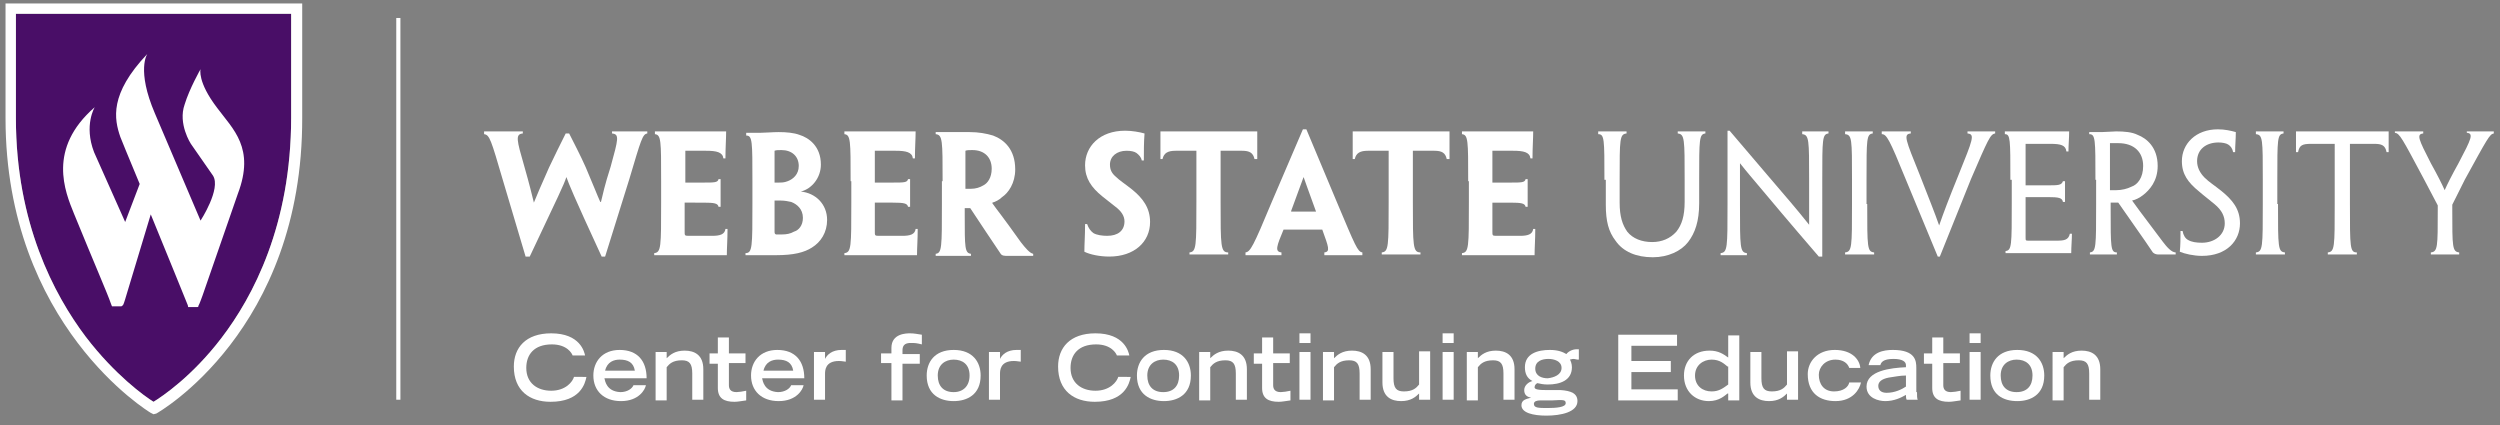 <?xml version="1.0" encoding="utf-8"?>
<!-- Generator: Adobe Illustrator 22.1.0, SVG Export Plug-In . SVG Version: 6.00 Build 0)  -->
<svg version="1.1" id="Layer_1" xmlns="http://www.w3.org/2000/svg" xmlns:xlink="http://www.w3.org/1999/xlink" x="0px" y="0px"
	 viewBox="0 0 361.5 61.5" style="enable-background:new 0 0 361.5 61.5;" xml:space="preserve">
<rect x="0" y="0" width="361.5" height="61.5" fill="#808080" stroke="none"/>
<style type="text/css">
	.st0{fill:#490E67;}
	.st1{fill:#FFFFFF;}
</style>
<g>
	<path class="st0" d="M2.3,2.1v15c0,15.1,5.5,25.5,10.1,31.6c4.2,5.5,8.5,8.6,9.8,9.4c1.3-0.8,5.6-3.7,9.8-9.2
		c4.6-6,10.1-16.4,10.1-31.9v-15H2.3z"/>
	<rect x="57.3" y="2.6" class="st1" width="0.6" height="55.2"/>
	<g>
		<path class="st1" d="M87.5,37.1H87c-4.2-9.1-4.7-10.4-5.1-11.5h0c-0.4,1.2-1,2.4-5.3,11.5H76L72.7,26c-1.7-5.8-1.9-6.5-2.7-6.6V19
			c0.6,0,1.5,0,2.6,0c1,0,1.9,0,3,0v0.3c-1.1,0.1-0.9,0.9,0.2,4.7c0.8,2.8,1.1,4.1,1.4,5.3h0c0.5-1.2,0.9-2.2,2.2-5.1
			c0.8-1.7,1.7-3.5,2.4-4.9h0.5c0.7,1.4,1.6,3.1,2.4,4.9c1.2,2.8,1.6,3.9,2.1,5h0.1c0.3-1.2,0.5-2.3,1.4-5.1c1.1-4,1.3-4.7,0.2-4.8
			V19c0.8,0,1.6,0,2.7,0c1.1,0,1.7,0,2.4,0v0.3c-0.7,0.1-0.9,0.9-2.6,6.6L87.5,37.1z"/>
		<path class="st1" d="M95.6,26.2c0-5.9,0-6.7-0.9-6.8V19c0.8,0,2.7,0,4.9,0c1.9,0,4,0,5.4,0c0,1.1-0.1,2.3-0.1,3.9h-0.3
			c-0.1-0.9-1-1.1-2.5-1.1h-3v4.6h2.6c1.6,0,2.1,0,2.2-0.5h0.3c0,0.7,0,1.3,0,1.9c0,0.7,0,1.3,0,2.1h-0.3c-0.1-0.5-0.6-0.6-2.2-0.6
			H99v4.2c0,0.5,0,0.6,0.5,0.6c1.1,0,2.4,0,3.5,0c1.1,0,1.8-0.2,1.9-1h0.3c0,1.6-0.1,2.7-0.1,3.8c-1.6,0-3.4,0-5.1,0
			c-2.5,0-4.6,0-5.4,0v-0.3c1-0.1,1-0.9,1-7.3V26.2z"/>
		<path class="st1" d="M119.6,31.8c0,1.8-0.9,3.2-2.2,4c-1.1,0.7-2.6,1.1-5.2,1.1c-0.8,0-1.5,0-2.4,0c-0.5,0-1.2,0-2,0v-0.3
			c1,0,1-0.9,1-7.2v-3.1c0-5.9,0-6.7-0.9-6.7v-0.4c0.5,0,1.5,0,2.1,0c0.7,0,1.7-0.1,2.6-0.1c1.1,0,2.2,0.1,3,0.4
			c1.3,0.4,3.1,1.6,3.1,4.3c0,1.9-1.3,3.5-2.9,3.9v0C117.9,27.9,119.6,29.5,119.6,31.8L119.6,31.8z M115.5,24c0-1.4-1-2.3-2.5-2.3
			c-0.4,0-0.8,0-1,0.1v4.6c0.2,0,0.5,0,0.6,0c0.4,0,0.8,0,1.3-0.2C114.7,25.9,115.5,25.2,115.5,24L115.5,24z M116.1,31.5
			c0-1.3-0.9-2-1.7-2.3c-0.4-0.1-1-0.2-1.5-0.2c-0.2,0-0.6,0-0.9,0v4.4c0,0.3,0,0.4,0.2,0.5c0.3,0,0.6,0,0.9,0
			c0.6,0,1.2-0.1,1.7-0.4C115.5,33.3,116.1,32.6,116.1,31.5L116.1,31.5z"/>
		<path class="st1" d="M123,26.2c0-5.9,0-6.7-0.9-6.8V19c0.8,0,2.7,0,4.9,0c1.9,0,4,0,5.4,0c0,1.1-0.1,2.3-0.1,3.9H132
			c-0.1-0.9-1-1.1-2.5-1.1h-3v4.6h2.6c1.6,0,2.1,0,2.2-0.5h0.3c0,0.7,0,1.3,0,1.9c0,0.7,0,1.3,0,2.1h-0.3c-0.1-0.5-0.6-0.6-2.2-0.6
			h-2.6v4.2c0,0.5,0,0.6,0.5,0.6c1.1,0,2.4,0,3.5,0c1.1,0,1.8-0.2,1.9-1h0.3c0,1.6-0.1,2.7-0.1,3.8c-1.6,0-3.4,0-5.1,0
			c-2.5,0-4.6,0-5.4,0v-0.3c1-0.1,1-0.9,1-7.3V26.2z"/>
		<path class="st1" d="M136.3,26.2c0-5.9,0-6.7-1-6.8v-0.3c0.6,0,1.4,0,2.3,0c0.7,0,1.8,0,2.6,0c1.3,0,2.4,0.2,3.4,0.5
			c1.6,0.6,3.2,2,3.2,4.9c0,2-1,3.4-1.9,4c-0.4,0.4-1,0.7-1.4,0.8v0.1c0.7,1,1.4,1.8,4.1,5.6c0.7,0.9,1.3,1.6,1.8,1.7v0.3h-2.1h-1.6
			c-0.4,0-0.8,0-1-0.3c-1.4-2.1-2.9-4.3-4.4-6.6c-0.2,0-0.5,0-0.8,0v1c0,4.7,0,5.5,0.9,5.6v0.3c-0.5,0-1.6,0-2.5,0c-1.1,0-2,0-2.6,0
			v-0.3c0.9-0.1,0.9-0.9,0.9-7.3V26.2z M143.4,24.4c0-1.6-1-2.7-2.8-2.7c-0.4,0-0.8,0-1,0.1v5.5c0.3,0,0.5,0,0.8,0
			c0.7,0,1.3-0.2,1.8-0.5C142.8,26.5,143.4,25.7,143.4,24.4L143.4,24.4z"/>
		<path class="st1" d="M166.3,32.1c0,2.9-2.3,5-5.9,5c-1.4,0-2.8-0.3-3.6-0.7c0-1.2,0.1-2.2,0.1-4h0.3c0.2,0.6,0.5,1,0.9,1.3
			c0.5,0.3,1.3,0.4,2,0.4c1.5,0,2.5-0.7,2.5-2.1c0-0.8-0.5-1.5-1.3-2.1c-0.6-0.5-1.3-1-1.9-1.5c-1.6-1.3-2.5-2.6-2.5-4.5
			c0-2.7,2.1-5,5.8-5c1,0,2.1,0.2,2.8,0.4c-0.1,1.3-0.1,2.4-0.1,3.9h-0.3c-0.1-0.5-0.4-0.8-0.8-1.1c-0.3-0.2-0.8-0.3-1.4-0.3
			c-1.4,0-2.4,0.8-2.4,2c0,0.8,0.3,1.3,0.9,1.8c0.5,0.5,1.3,1,2.3,1.8C165.3,28.7,166.3,30.1,166.3,32.1L166.3,32.1z"/>
		<path class="st1" d="M173.1,21.8H170c-1.1,0-1.7,0.3-1.9,1.2h-0.3c0-1.5,0-2.9,0-4c1.9,0,4,0,5.7,0h2.6c2,0,4.1,0,5.7,0v4h-0.4
			c-0.2-0.9-0.7-1.2-1.8-1.2h-3.1v7.4c0,6.4,0,7.3,1.1,7.3v0.3c-0.8,0-1.8,0-2.8,0c-1.1,0-2.1,0-2.8,0v-0.3c1-0.1,1-0.9,1-7.3V21.8z
			"/>
		<path class="st1" d="M185.6,33.2c-1,2.4-1.3,3.2-0.3,3.3v0.4c-0.8,0-1.8,0-2.7,0c-1.2,0-2,0-2.5,0v-0.4c0.7-0.1,1.1-0.8,3.8-7.3
			l4.5-10.5h0.5l4.4,10.5c2.7,6.4,3,7.2,3.7,7.3v0.4c-0.5,0-1.3,0-2.5,0c-1,0-2,0-3,0v-0.4c0.9-0.1,0.6-0.8-0.3-3.3H185.6z
			 M190.3,30.6L190.3,30.6c-1.3-3.6-1.6-4.4-1.8-5h0c-0.2,0.5-0.5,1.4-1.8,4.9l0,0.1H190.3z"/>
		<path class="st1" d="M200.9,21.8h-3.1c-1.1,0-1.7,0.3-1.9,1.2h-0.3c0-1.5,0-2.9,0-4c1.9,0,4,0,5.7,0h2.6c2,0,4.1,0,5.7,0v4h-0.4
			c-0.2-0.9-0.7-1.2-1.8-1.2h-3.1v7.4c0,6.4,0,7.3,1.1,7.3v0.3c-0.8,0-1.8,0-2.8,0c-1.1,0-2.1,0-2.8,0v-0.3c1-0.1,1-0.9,1-7.3V21.8z
			"/>
		<path class="st1" d="M212.3,26.2c0-5.9,0-6.7-0.9-6.8V19c0.8,0,2.7,0,4.9,0c1.9,0,4,0,5.4,0c0,1.1-0.1,2.3-0.1,3.9h-0.3
			c-0.1-0.9-1-1.1-2.5-1.1h-3v4.6h2.6c1.6,0,2.1,0,2.2-0.5h0.3c0,0.7,0,1.3,0,1.9c0,0.7,0,1.3,0,2.1h-0.3c-0.1-0.5-0.6-0.6-2.2-0.6
			h-2.6v4.2c0,0.5,0,0.6,0.5,0.6c1.1,0,2.4,0,3.5,0c1.1,0,1.8-0.2,1.9-1h0.3c0,1.6-0.1,2.7-0.1,3.8c-1.6,0-3.4,0-5.1,0
			c-2.5,0-4.6,0-5.4,0v-0.3c1-0.1,1-0.9,1-7.3V26.2z"/>
		<path class="st1" d="M232,26c0-5.9,0-6.6-0.9-6.6V19c0.5,0,1.3,0,2.1,0c0.8,0,1.5,0,2,0v0.3c-1,0.1-1,0.8-1,6.6v3.4
			c0,2,0.4,3.2,1.1,4.2c0.8,1,2.1,1.5,3.6,1.5c1.4,0,2.6-0.5,3.5-1.5c0.8-1,1.2-2.3,1.2-4.3V26c0-5.9,0-6.6-1-6.7V19
			c0.6,0,1.3,0,2,0c0.8,0,1.5,0,2,0v0.3c-0.9,0.1-0.9,0.8-0.9,6.7v3.4c0,2.6-0.6,4.3-1.6,5.6c-1,1.3-2.9,2.2-5.1,2.2
			c-2.4,0-4.3-0.8-5.4-2.4c-1-1.3-1.4-2.8-1.4-5.2V26z"/>
		<path class="st1" d="M263.3,37.1H263c-4.4-5.1-6.9-8.1-8.5-10c-1-1.2-1.8-2.1-2.9-3.5h0v6c0,6.2,0,6.9,1,7v0.3c-0.6,0-1.3,0-2,0
			c-0.8,0-1.3,0-1.8,0v-0.3c1-0.1,1-0.8,1-7.1V18.9h0.3c4.4,5.2,7.1,8.3,8.7,10.2c1,1.2,1.7,2,2.8,3.4h0v-6.5c0-5.8,0-6.5-1-6.6V19
			c0.5,0,1.2,0,1.9,0c0.8,0,1.4,0,1.9,0v0.3c-0.9,0.1-0.9,0.8-0.9,6.7V37.1z"/>
		<path class="st1" d="M270,29.5c0,6.3,0,6.9,1,7v0.3c-0.6,0-1.3,0-2.1,0c-0.9,0-1.6,0-2.1,0v-0.3c1-0.1,1-0.8,1-7V26
			c0-5.9,0-6.5-1-6.6V19c0.5,0,1.2,0,2,0c0.8,0,1.5,0,2,0v0.3c-0.9,0.1-0.9,0.8-0.9,6.6V29.5z"/>
		<path class="st1" d="M280.5,37.1h-0.3L275.6,26c-2.4-5.9-2.8-6.6-3.5-6.6V19c0.4,0,1.1,0,2,0c0.9,0,1.7,0,2.2,0v0.3
			c-1.1,0.1-0.8,0.8,1.3,6c1.4,3.6,2.1,5.3,2.8,7.3h0c0.7-2,1.3-3.6,2.8-7.3c2.1-5.2,2.4-5.9,1.3-6V19c0.5,0,1.4,0,2.2,0
			c0.8,0,1.5,0,1.8,0v0.3c-0.7,0.1-1,0.8-3.5,6.6L280.5,37.1z"/>
		<path class="st1" d="M290.7,26c0-5.9,0-6.6-0.8-6.6V19c0.8,0,2.4,0,4.3,0c1.8,0,3.8,0,5,0c0,1-0.1,1.9-0.1,2.9h-0.3
			c-0.1-0.9-0.8-1.1-2.3-1.1h-3.6v6h3.1c1.6,0,2.1,0,2.3-0.6h0.3c0,0.5,0,1,0,1.4c0,0.5,0,1,0,1.6h-0.3c-0.1-0.6-0.6-0.7-2.2-0.7
			h-3.2v5.8c0,0.5,0,0.5,0.5,0.5h4c1.1,0,1.7-0.1,1.9-1h0.3c0,0.8-0.1,1.9-0.1,2.8c-1.4,0-3.2,0-4.9,0c-2,0-3.7,0-4.6,0v-0.3
			c0.9-0.1,0.9-0.8,0.9-7V26z"/>
		<path class="st1" d="M303,26c0-5.9,0-6.6-0.9-6.6v-0.3c0.6,0,1.1,0,1.8,0c0.6,0,1.6-0.1,2.1-0.1c1.2,0,2.3,0.1,3.1,0.5
			c1.3,0.5,2.9,1.8,2.9,4.5c0,2.2-1.2,3.5-2.1,4.2c-0.5,0.4-1.1,0.7-1.6,0.8v0c0.5,0.7,1,1.4,4.4,5.9c0.6,0.8,1.3,1.6,1.9,1.6v0.3
			c-0.5,0-1,0-1.5,0c-0.4,0-0.6,0-1,0c-0.3,0-0.6-0.1-0.8-0.3c-1.4-2.1-3-4.3-5-7.2h-1.1v1c0,5.5,0,6.2,0.9,6.2v0.3
			c-0.5,0-1.2,0-1.9,0c-0.8,0-1.4,0-2,0v-0.3c0.9-0.1,0.9-0.8,0.9-7V26z M309.9,24c0-2-1.3-3.3-3.6-3.3c-0.4,0-1,0-1.2,0v6.8
			c0.3,0,0.5,0,0.9,0c0.8,0,1.6-0.2,2.2-0.5C309.1,26.7,309.9,25.7,309.9,24L309.9,24z"/>
		<path class="st1" d="M323.9,32.3c0,2.5-1.9,4.7-5.5,4.7c-1.2,0-2.5-0.3-3.2-0.6c0.1-1,0.1-1.9,0.1-3h0.3c0.1,0.6,0.4,1.1,0.8,1.3
			c0.5,0.3,1.2,0.4,2,0.4c1.8,0,3.3-1.1,3.3-2.8c0-1-0.4-1.9-1.5-2.8c-0.7-0.6-1.4-1.1-2.2-1.8c-1.6-1.3-2.5-2.5-2.5-4.4
			c0-2.5,2-4.6,5.2-4.6c1,0,1.9,0.2,2.6,0.4c0,1-0.1,1.9-0.1,2.9h-0.3c-0.1-0.6-0.4-0.9-0.7-1.1c-0.3-0.2-0.9-0.3-1.4-0.3
			c-1.8,0-3.1,1-3.1,2.7c0,0.9,0.4,1.7,1.1,2.4c0.6,0.6,1.4,1.1,2.4,1.9C322.8,28.9,323.9,30.2,323.9,32.3L323.9,32.3z"/>
		<path class="st1" d="M329.4,29.5c0,6.3,0,6.9,1,7v0.3c-0.6,0-1.3,0-2.1,0c-0.9,0-1.6,0-2.1,0v-0.3c1-0.1,1-0.8,1-7V26
			c0-5.9,0-6.5-1-6.6V19c0.5,0,1.2,0,2,0c0.8,0,1.5,0,2,0v0.3c-0.9,0.1-0.9,0.8-0.9,6.6V29.5z"/>
		<path class="st1" d="M337.7,20.8h-3.5c-1.3,0-1.7,0.2-1.9,1.2H332v-3c1.8,0,4,0,5.7,0h2c1.8,0,4.1,0,5.7,0v3h-0.3
			c-0.2-1-0.7-1.2-1.8-1.2h-3.5v8.7c0,6.3,0,7,1,7v0.3c-0.6,0-1.3,0-2.1,0c-0.8,0-1.6,0-2.1,0v-0.3c1-0.1,1-0.8,1-7V20.8z"/>
		<path class="st1" d="M354.6,29.6v0.8c0,5.3,0,6,1,6.1v0.3c-0.5,0-1.3,0-2,0c-0.9,0-1.7,0-2.1,0v-0.3c1-0.1,1-0.8,1-6.1v-0.7
			l-2-3.8c-3.2-6-3.5-6.6-4.2-6.7V19c0.3,0,1,0,1.8,0c0.8,0,1.6,0,2.3,0v0.3c-1,0.1-0.7,0.8,1.1,4.3c1,1.8,1.6,3,2,3.9h0
			c0.4-0.9,1-2.1,2-3.9c1.9-3.6,2.2-4.3,1.2-4.4V19c0.7,0,1.4,0,2.2,0c0.8,0,1.3,0,1.7,0v0.3c-0.6,0.1-0.9,0.7-4.2,6.7L354.6,29.6z"
			/>
	</g>
	<g>
		<path class="st1" d="M84.8,54.5c-0.2,1-0.9,3.6-5.2,3.6c-3,0-5.3-1.6-5.3-5.1c0-2.7,1.7-4.8,5.4-4.8c4.2,0,4.8,2.7,4.9,3.2h-1.8
			c-0.1-0.3-0.8-1.6-3-1.6c-2.6,0-3.7,1.5-3.7,3.4c0,2.2,1.6,3.3,3.6,3.3c2.1,0,3.1-1.3,3.3-2H84.8z"/>
		<path class="st1" d="M93.4,55.7c-0.1,0.6-1,2.3-3.6,2.3c-2.5,0-4-1.5-4-3.7c0-2,1.3-3.7,3.8-3.7c2.6,0,3.9,1.6,3.9,4.1h-6.1
			c0.1,0.4,0.3,1.9,2.3,2c1,0,1.7-0.5,1.9-1H93.4z M91.8,53.6c-0.2-1.2-1-1.6-2.2-1.6c-0.8,0-1.8,0.3-2.1,1.6H91.8z"/>
		<path class="st1" d="M94.8,50.9h1.6v0.9c0.5-0.5,1.2-1.1,2.6-1.1c1.4,0,2.7,0.6,2.7,2.7v4.4h-1.6V54c0-1.4-0.4-1.9-1.5-1.9
			c-1.3,0-1.8,0.5-2.2,1v4.8h-1.6V50.9z"/>
		<path class="st1" d="M102.6,51.1h1.2v-2.3h1.6v2.3h2.4v1.4h-2.4v3.2c0,0.5,0.2,1,1.1,1c0.3,0,1-0.1,1.4-0.2v1.4
			c-0.8,0.1-1.2,0.2-1.7,0.2c-1.5,0-2.4-0.5-2.4-2v-3.5h-1.2V51.1z"/>
		<path class="st1" d="M116.2,55.7c-0.1,0.6-1,2.3-3.6,2.3c-2.5,0-4-1.5-4-3.7c0-2,1.3-3.7,3.8-3.7c2.6,0,3.9,1.6,3.9,4.1h-6.1
			c0.1,0.4,0.3,1.9,2.3,2c1,0,1.7-0.5,1.9-1H116.2z M114.7,53.6c-0.2-1.2-1-1.6-2.2-1.6c-0.8,0-1.8,0.3-2.1,1.6H114.7z"/>
		<path class="st1" d="M117.7,50.9h1.6v1h0c0.3-0.6,1-1.3,2.4-1.3c0.2,0,0.4,0,0.6,0v1.7c-0.2,0-0.5-0.1-1-0.1c-2,0-2,1.4-2,1.9v3.7
			h-1.6V50.9z"/>
		<path class="st1" d="M128.9,57.8v-5.3h-1.5v-1.4h1.5v-0.8c0-2.1,2.2-2.1,2.7-2.1c0.6,0,1,0.1,1.7,0.2v1.4c-0.8-0.2-1-0.2-1.4-0.2
			c-1.3-0.1-1.4,0.6-1.4,1.1v0.5h2.5v1.4h-2.5v5.3H128.9z"/>
		<path class="st1" d="M134,54.3c0-1.9,1.1-3.7,3.9-3.7s3.9,1.8,3.9,3.7c0,2.8-2,3.7-3.9,3.7S134,57.1,134,54.3z M140.2,54.3
			c0-1.6-1-2.3-2.3-2.3c-1.2,0-2.3,0.7-2.3,2.3c0,1.5,0.8,2.4,2.3,2.4C139.3,56.7,140.2,55.8,140.2,54.3z"/>
		<path class="st1" d="M143,50.9h1.6v1h0c0.3-0.6,1-1.3,2.4-1.3c0.2,0,0.4,0,0.6,0v1.7c-0.2,0-0.5-0.1-1-0.1c-2,0-2,1.4-2,1.9v3.7
			H143V50.9z"/>
		<path class="st1" d="M163.5,54.5c-0.2,1-0.9,3.6-5.2,3.6c-3,0-5.3-1.6-5.3-5.1c0-2.7,1.7-4.8,5.4-4.8c4.2,0,4.8,2.7,4.9,3.2h-1.8
			c-0.1-0.3-0.8-1.6-3-1.6c-2.6,0-3.7,1.5-3.7,3.4c0,2.2,1.6,3.3,3.6,3.3c2.1,0,3.1-1.3,3.3-2H163.5z"/>
		<path class="st1" d="M164.4,54.3c0-1.9,1.1-3.7,3.9-3.7s3.9,1.8,3.9,3.7c0,2.8-2,3.7-3.9,3.7S164.4,57.1,164.4,54.3z M170.5,54.3
			c0-1.6-1-2.3-2.3-2.3c-1.2,0-2.3,0.7-2.3,2.3c0,1.5,0.8,2.4,2.3,2.4S170.5,55.8,170.5,54.3z"/>
		<path class="st1" d="M173.4,50.9h1.6v0.9c0.5-0.5,1.2-1.1,2.6-1.1c1.4,0,2.7,0.6,2.7,2.7v4.4h-1.6V54c0-1.4-0.4-1.9-1.5-1.9
			c-1.3,0-1.8,0.5-2.2,1v4.8h-1.6V50.9z"/>
		<path class="st1" d="M181.3,51.1h1.2v-2.3h1.6v2.3h2.4v1.4h-2.4v3.2c0,0.5,0.2,1,1.1,1c0.3,0,1-0.1,1.4-0.2v1.4
			c-0.8,0.1-1.2,0.2-1.7,0.2c-1.5,0-2.4-0.5-2.4-2v-3.5h-1.2V51.1z"/>
		<path class="st1" d="M187.9,48.2h1.6v1.4h-1.6V48.2z M187.9,50.9h1.6v6.9h-1.6V50.9z"/>
		<path class="st1" d="M191.3,50.9h1.6v0.9c0.5-0.5,1.2-1.1,2.6-1.1c1.4,0,2.7,0.6,2.7,2.7v4.4h-1.6V54c0-1.4-0.4-1.9-1.5-1.9
			c-1.3,0-1.8,0.5-2.2,1v4.8h-1.6V50.9z"/>
		<path class="st1" d="M206.8,57.8h-1.6v-0.9c-0.5,0.5-1.2,1.1-2.6,1.1c-1.4,0-2.7-0.6-2.7-2.7v-4.4h1.6v3.8c0,1.4,0.4,1.9,1.5,1.9
			c1.3,0,1.8-0.5,2.2-1v-4.8h1.6V57.8z"/>
		<path class="st1" d="M208.6,48.2h1.6v1.4h-1.6V48.2z M208.6,50.9h1.6v6.9h-1.6V50.9z"/>
		<path class="st1" d="M212.1,50.9h1.6v0.9c0.5-0.5,1.2-1.1,2.6-1.1c1.4,0,2.7,0.6,2.7,2.7v4.4h-1.6V54c0-1.4-0.4-1.9-1.5-1.9
			c-1.3,0-1.8,0.5-2.2,1v4.8h-1.6V50.9z"/>
		<path class="st1" d="M228.1,52c-0.1,0-0.4-0.1-0.6-0.1c-0.2,0-0.4,0.1-0.5,0.1c0.1,0.1,0.3,0.6,0.3,1.1c0,1.9-1.7,2.5-3.5,2.5
			c-0.6,0-1.1-0.1-1.5-0.2c-0.2,0.1-0.4,0.3-0.4,0.6c0,0.2,0.2,0.4,1.5,0.4h2.2c1.6,0.1,2.5,0.5,2.5,1.6c0,1.6-2.4,2.1-4.5,2.1
			c-1.9,0-3.6-0.4-3.6-1.5c0-0.8,0.7-0.9,1.4-1.1v0c-0.6-0.1-1-0.4-1-1.1s0.7-1.2,1.2-1.3v0c-0.8-0.4-1.1-1.1-1.1-2
			c0-2,1.9-2.5,3.6-2.5c1.2,0,1.9,0.3,2.4,0.6c0.2-0.3,0.8-0.7,1.5-0.7h0.3V52z M222.7,57.9c-0.4,0-0.9,0.1-0.9,0.5
			c0,0.6,0.7,0.6,2,0.6c1.2,0,2.6-0.1,2.6-0.7c0-0.5-0.3-0.5-2-0.4H222.7z M225.8,53.2c0-1-1.1-1.3-1.9-1.3c-0.9,0-1.9,0.3-1.9,1.4
			c0,1.1,1,1.4,1.8,1.4C224.7,54.6,225.8,54.2,225.8,53.2z"/>
		<path class="st1" d="M234.1,48.4h8.4V50h-6.6v2.2h5.7v1.6h-5.7v2.5h6.7v1.6h-8.6V48.4z"/>
		<path class="st1" d="M249.8,56.9c-0.4,0.3-1.2,1.1-2.7,1.1c-2,0-3.6-1.4-3.6-3.7c0-2.1,1.4-3.6,3.7-3.6c1.3,0,2,0.5,2.7,1v-3.2
			h1.6v9.4h-1.6V56.9z M249.8,53c-0.5-0.4-1.1-1-2.3-1c-1.2,0-2.4,0.8-2.4,2.3c0,1.5,1.1,2.3,2.4,2.3c1.1,0,1.7-0.5,2.4-1V53z"/>
		<path class="st1" d="M260,57.8h-1.6v-0.9c-0.5,0.5-1.2,1.1-2.6,1.1c-1.4,0-2.7-0.6-2.7-2.7v-4.4h1.6v3.8c0,1.4,0.4,1.9,1.5,1.9
			c1.3,0,1.8-0.5,2.2-1v-4.8h1.6V57.8z"/>
		<path class="st1" d="M269.1,55.3c-0.2,1-1.2,2.7-3.7,2.7c-2.2,0-4-1.1-4-3.9c0-1.8,1.4-3.5,3.9-3.5c2.5,0,3.6,1.4,3.7,2.6h-1.6
			c-0.2-0.6-0.8-1.2-2-1.2c-1.5,0-2.4,1.1-2.4,2.2c0,1.3,0.7,2.4,2.2,2.4c1.4,0,2.1-0.7,2.2-1.3H269.1z"/>
		<path class="st1" d="M277.2,56.7c0,0.5,0,0.9,0.1,1.1h-1.6c-0.1-0.2-0.1-0.5-0.1-0.7c-0.7,0.4-1.7,0.9-3,0.9
			c-0.9,0-2.7-0.4-2.7-2.1c0-2.3,3.5-2.7,5.7-2.8v-0.3c0-0.5-0.5-0.9-1.8-0.9c-1.5,0-1.8,0.5-1.9,0.9h-1.7c0.4-1.9,2.2-2.2,3.5-2.2
			c3.3,0,3.4,1.6,3.4,2.6V56.7z M275.6,54.3c-0.9,0-1.7,0.2-2.5,0.3c-1,0.2-1.5,0.6-1.5,1.2c0,0.6,0.4,1,1.2,1
			c1.2,0,2.2-0.5,2.8-0.9V54.3z"/>
		<path class="st1" d="M278.2,51.1h1.2v-2.3h1.6v2.3h2.4v1.4H281v3.2c0,0.5,0.2,1,1.1,1c0.3,0,1-0.1,1.4-0.2v1.4
			c-0.8,0.1-1.2,0.2-1.7,0.2c-1.5,0-2.4-0.5-2.4-2v-3.5h-1.2V51.1z"/>
		<path class="st1" d="M284.8,48.2h1.6v1.4h-1.6V48.2z M284.8,50.9h1.6v6.9h-1.6V50.9z"/>
		<path class="st1" d="M287.8,54.3c0-1.9,1.1-3.7,3.9-3.7c2.8,0,3.9,1.8,3.9,3.7c0,2.8-2,3.7-3.9,3.7
			C289.7,58,287.8,57.1,287.8,54.3z M293.9,54.3c0-1.6-1-2.3-2.3-2.3c-1.2,0-2.3,0.7-2.3,2.3c0,1.5,0.8,2.4,2.3,2.4
			C293.1,56.7,293.9,55.8,293.9,54.3z"/>
		<path class="st1" d="M296.8,50.9h1.6v0.9c0.5-0.5,1.2-1.1,2.6-1.1c1.4,0,2.7,0.6,2.7,2.7v4.4h-1.6V54c0-1.4-0.4-1.9-1.5-1.9
			c-1.3,0-1.8,0.5-2.2,1v4.8h-1.6V50.9z"/>
	</g>
	<g>
		<g>
			<path class="st1" d="M22.2,59.9l-0.4-0.2C21.6,59.6,0.8,47,0.8,17.1V0.5h42.9v16.5c0.1,30.8-20.9,42.7-21.1,42.8L22.2,59.9z
				 M2.3,2.1v15c0,15.1,5.5,25.5,10.1,31.6c4.2,5.5,8.5,8.6,9.8,9.4c1.3-0.8,5.6-3.7,9.8-9.2c4.6-6,10.1-16.4,10.1-31.9v-15H2.3z"/>
		</g>
		<path class="st1" d="M31.4,15.6c-2.9-3.8-2.4-5.6-2.4-5.6s-1.6,2.8-2.3,5.1c-1,2.8,0.9,5.7,0.9,5.7l3.2,4.6
			c1.2,1.9-1.8,6.5-1.8,6.5l-6.6-15.5c-2.7-6.3-1.1-8.6-1.1-8.6c-5.5,5.8-4.8,9.4-3.9,12c0,0,1.2,3,2.8,6.8l-2.1,5.5L13.6,22
			c-1.5-3.9,0.1-6.5,0.1-6.5c-6.9,6-4.3,12.2-3,15.4c2.9,7.1,4.9,11.7,5.3,12.9c0.1,0.3,0.2,0.5,0.2,0.5h1.3c0.1,0,0.2-0.1,0.3-0.2
			c0.1-0.1,0.5-1.5,0.5-1.5L21.8,31c2.3,5.6,5.1,12.5,5.3,13c0.1,0.2,0.1,0.4,0.1,0.4h1.3c0.1,0,0.2,0,0.2-0.2
			c0.1-0.1,0.6-1.5,0.6-1.5l5.1-14.7C36.9,21.4,33.7,18.7,31.4,15.6z"/>
	</g>
</g>
</svg>
